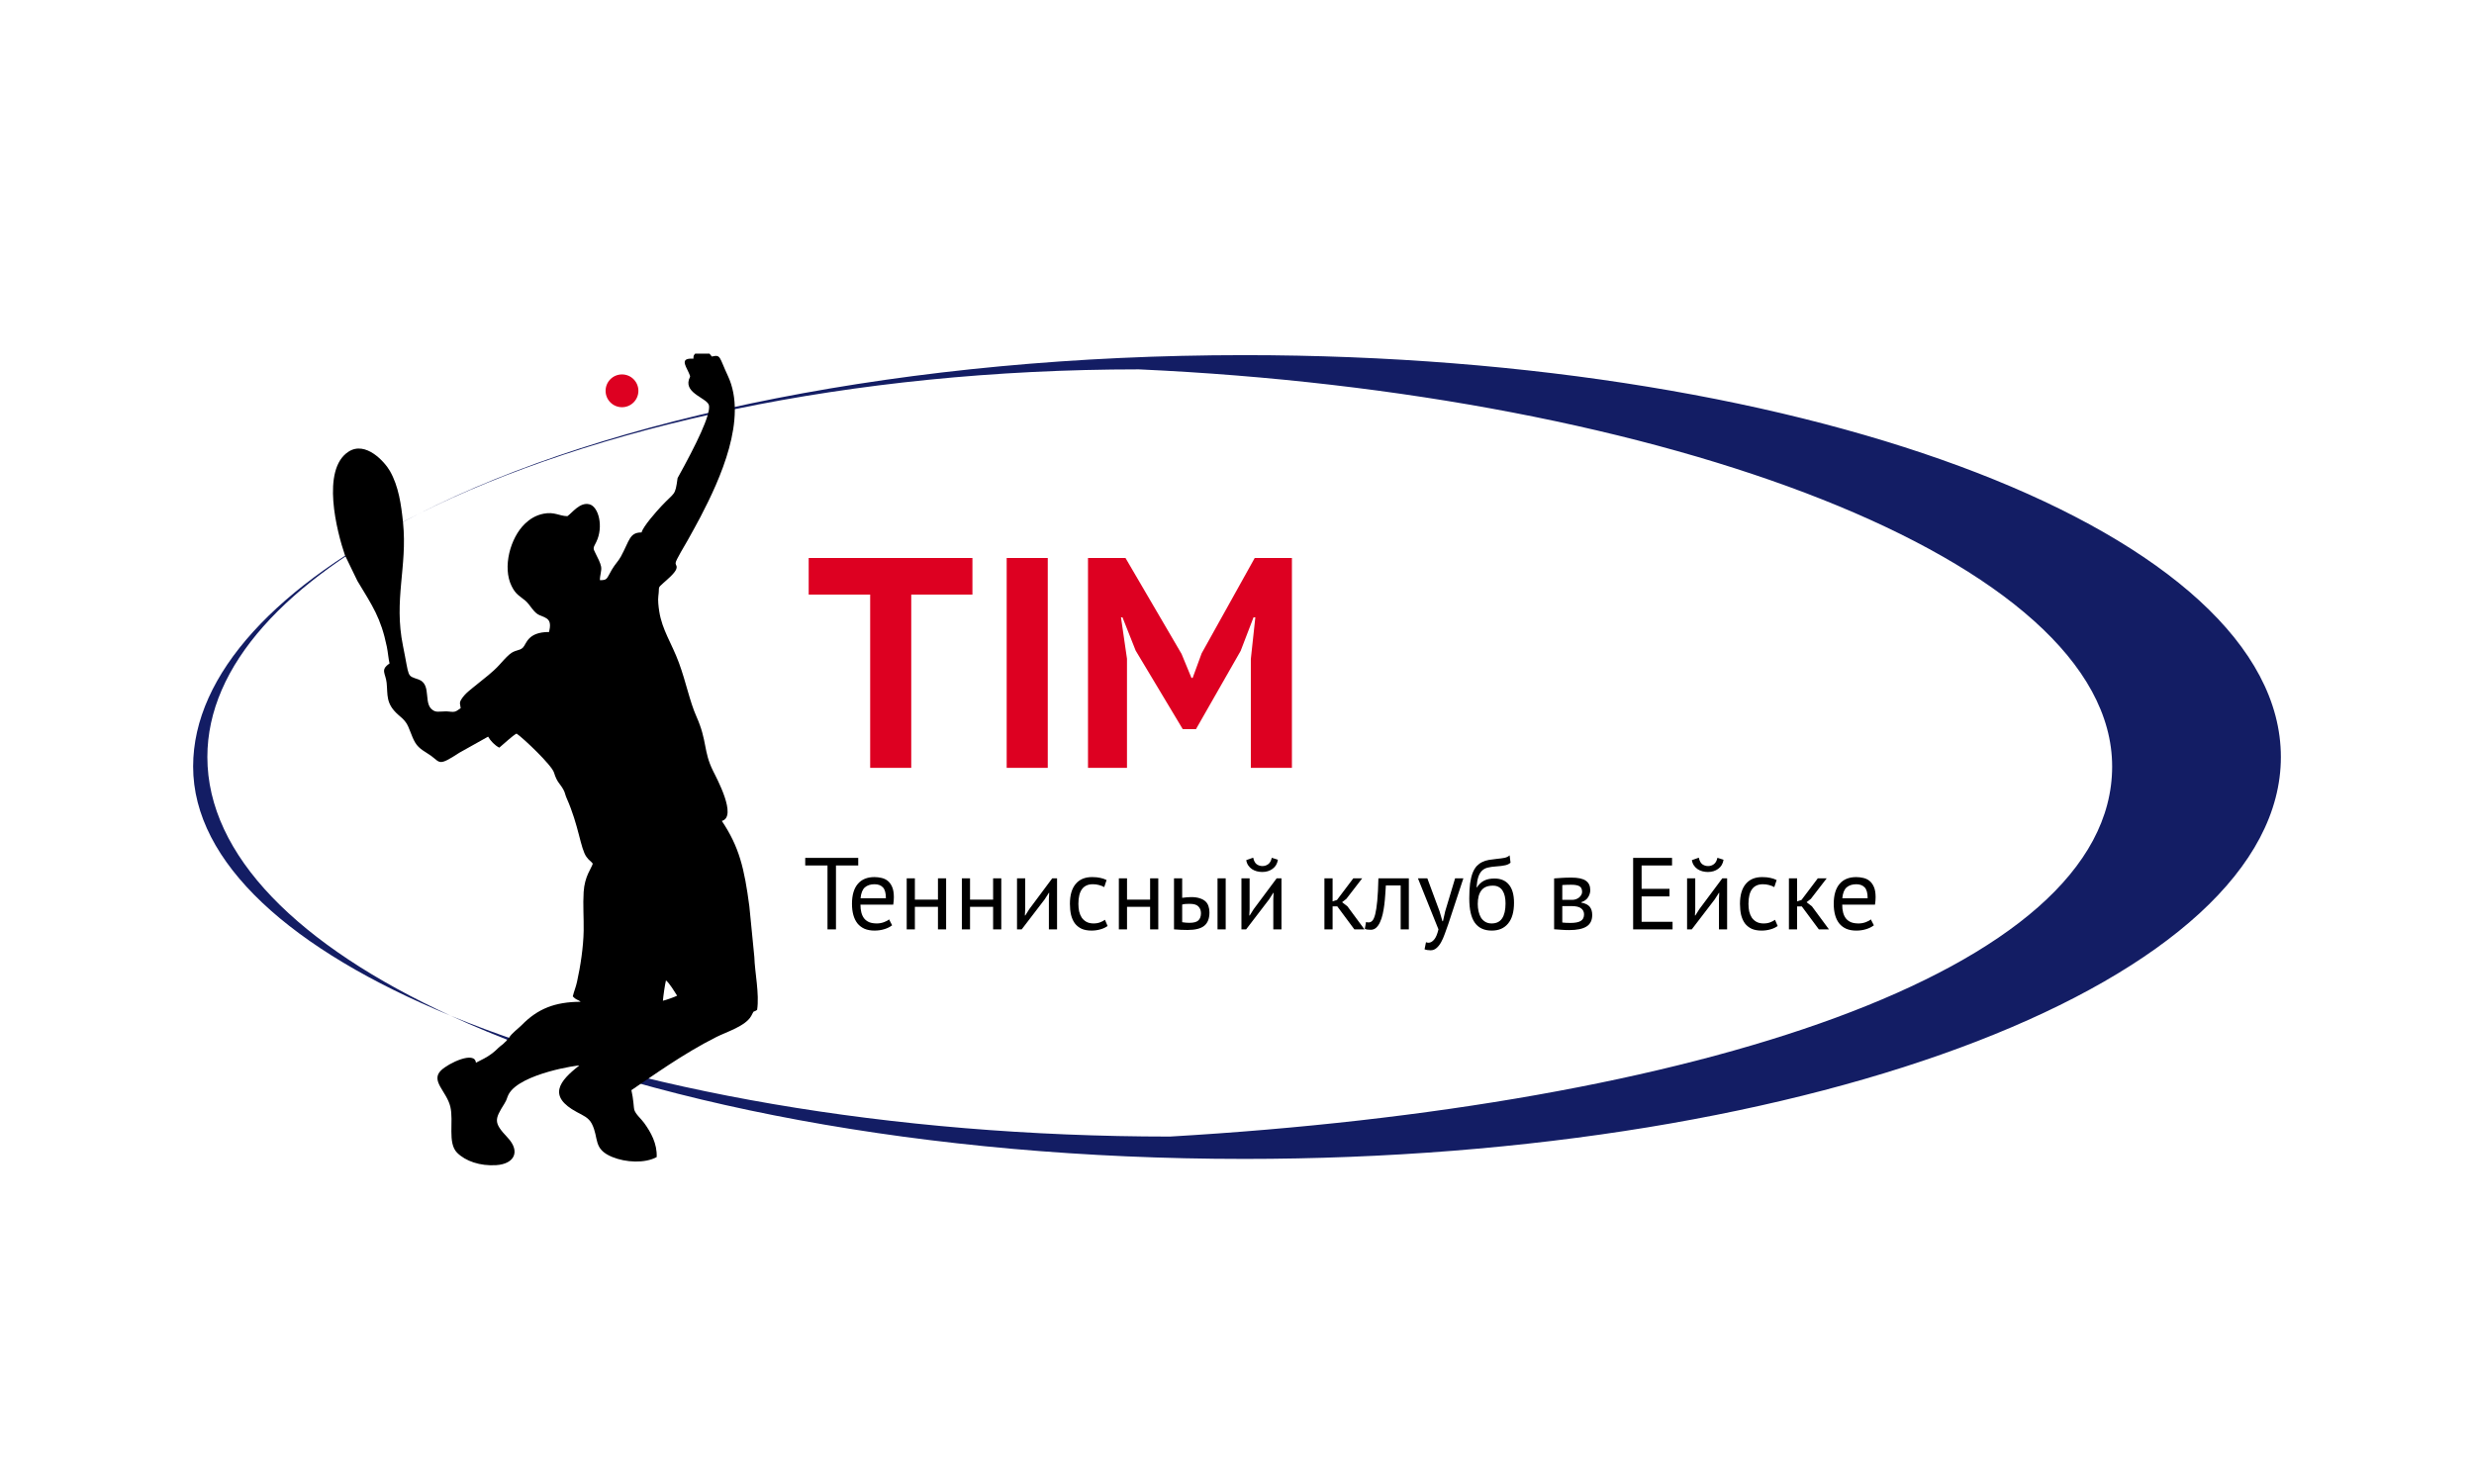 <?xml version="1.0" encoding="UTF-8"?> <!-- Creator: CorelDRAW 2021.5 --> <svg xmlns="http://www.w3.org/2000/svg" xmlns:xlink="http://www.w3.org/1999/xlink" xmlns:xodm="http://www.corel.com/coreldraw/odm/2003" xml:space="preserve" width="169.333mm" height="101.6mm" style="shape-rendering:geometricPrecision; text-rendering:geometricPrecision; image-rendering:optimizeQuality; fill-rule:evenodd; clip-rule:evenodd" viewBox="0 0 16933.32 10159.98"> <defs> <style type="text/css"> <![CDATA[ .fil0 {fill:none} .fil3 {fill:black} .fil1 {fill:#131D64} .fil4 {fill:black;fill-rule:nonzero} .fil2 {fill:#DD0021;fill-rule:nonzero} ]]> </style> </defs> <g id="Слой_x0020_1">  <g id="_2360868175600"> <polygon class="fil0" points="-0.01,0 16933.32,0 16933.32,10159.99 -0.01,10159.99 "></polygon> <path class="fil1" d="M8515.37 7934.35c3919.05,0 7096.08,-1231.87 7096.08,-2751.47 0,-1519.6 -3177.03,-2751.47 -7096.08,-2751.47 -2304.18,0 -4351.85,425.83 -5648.14,1085.59 -965.18,482.83 -1545.35,1095.97 -1545.35,1730.82 0,660.68 674.82,1257.31 1761.06,1705.38 1301.69,599.92 3252.24,981.15 5432.43,981.15zm-5432.43 -981.15c1237.41,510.44 3008.75,828.1 4924.59,828.1 3560.27,-207.92 6449.07,-1120.15 6449.07,-2533.48 0,-1413.33 -3070.59,-2555.87 -6661.74,-2719.01 -1981.61,0 -3744.09,396.13 -4927.63,988.19 -908.51,462.4 -1447.95,1039.71 -1447.95,1665.88 0,674.24 625.45,1291.84 1663.66,1770.32z"></path> <path class="fil2" d="M4369.45 2675.65c0,-61.99 -50.25,-112.24 -112.24,-112.24 -61.99,0 -112.24,50.25 -112.24,112.24 0,61.99 50.25,112.24 112.24,112.24 61.99,0 112.24,-50.25 112.24,-112.24z"></path> <path class="fil3" d="M4537.2 6851.49c2.88,-34.59 13.13,-105.91 20.87,-139.1 23.37,16.66 59.8,78.84 76.56,104.38 -20.34,10.39 -76.27,29.89 -97.43,34.72zm-572.92 443.89c-135.76,105.59 -218.84,209.43 -15.63,318.47 42.63,22.87 80.57,38.02 101.77,79.11 50.94,98.75 5.8,173.29 140.36,228.23 93.07,38 222.64,44.48 303.96,0.66 3.78,-93.29 -40.55,-170.91 -85.44,-233.14 -22.62,-31.35 -57.87,-58.67 -68.27,-91.57 -3.45,-10.91 -4.75,-70.82 -19.41,-133.57 136.77,-91.59 348.71,-246.63 581.84,-364.07 69.15,-34.84 199.61,-74.21 238.34,-144 25.63,-46.19 3.57,-18.51 40.27,-41.09 16.71,-110.56 -16.1,-258.29 -18.92,-361.99l-34.3 -348.11c-34.18,-258.61 -68.65,-405.29 -188.25,-583.89 107.38,-29.07 -35,-292.01 -60.29,-343.08 -67.32,-135.94 -38.27,-202.85 -113.93,-372.69 -45.88,-102.99 -70,-232.63 -119.65,-367.49 -49.47,-134.38 -114.65,-223.15 -134.62,-352.23 -5.15,-33.27 -9.91,-75.79 -6,-104.38 9.32,-68.14 -8.69,-50.41 35.43,-90.17 19.65,-17.7 77.09,-65.01 87.13,-93.91 8.22,-23.65 -4.41,-25.01 -4.4,-42.53 0.02,-17.69 66.36,-125.37 83.52,-156.67 29.34,-53.5 57.28,-102.22 86.03,-157.34 135.43,-259.56 324.93,-674.54 188.52,-965.89 -61.55,-131.46 -47.27,-147.35 -110.15,-133.15l-15.89 -19.85 -97.94 0c-10.73,13.14 -11.11,10.43 -12.48,34.78 -90.13,-5.8 -57.48,40.56 -32.08,95.06 16.35,35.08 7.9,26.25 1.34,48.31 -28.72,96.66 129.98,127.47 137.78,177.67 9.99,64.35 -84.96,261.5 -215.12,496.03 -17.18,125.92 -17.59,92.19 -112.3,193.74 -32.57,34.93 -123.11,136.56 -134.33,178.52 -83.33,0.01 -81.84,55.33 -141.28,164.77 -17.61,32.43 -39.92,52 -62.33,90.52 -37.26,64.06 -29.17,71.65 -81.55,71.58 0,-36.49 13.33,-64.08 8.4,-92.41 -4.48,-25.75 -24.88,-64.13 -34.38,-83.18 -23.76,-47.62 -21.26,-40.29 1.19,-85.94 50.84,-103.39 16.7,-242.08 -47.18,-258.06 -65.69,-16.44 -118.29,59.91 -150.62,81.44 -56.27,-1.09 -87.92,-31.56 -162.86,-16.95 -56.49,11.01 -96.54,39.11 -126.81,67.95 -101.6,96.82 -155.88,299.66 -91.73,428.14 29.26,58.6 52.82,64.9 94.44,99.87 32.13,27 55.62,81.87 96.04,98.52 54.5,22.45 86.06,28.27 65.75,115.36 -147.86,0.23 -153.68,80.93 -178.73,106.44 -23.7,24.14 -53.81,13.79 -92.27,46.84 -28.59,24.55 -44.77,45.55 -71.62,74.34 -50.7,54.35 -94.64,84.09 -152.73,132.46 -39.97,33.28 -80.08,59.62 -106.41,102.92 -14.94,24.57 -5.5,33.03 -3.37,58.64 -32.83,21.98 -34.71,28.77 -78.05,23.35 -36.32,-4.55 -77.66,4.78 -96.32,-1.94 -94.88,-34.18 -14.07,-183.25 -115.16,-218.43 -82.04,-28.56 -60.08,-8.12 -105.27,-229.24 -64.81,-317.06 30.83,-542.65 0.5,-842.47 -12.65,-125.03 -30.38,-250.3 -89.76,-354.78 -36.17,-63.63 -166.84,-208.95 -284.18,-132.28 -187.75,122.67 -79.7,545.9 -23.91,708.37l85.08 175.61c103.76,172.46 161.1,253.1 201.83,451.96 7.19,35.06 10.86,81.54 18.38,113.82 -65.6,43.93 -26.62,67.25 -19.95,131.86 8.63,83.5 -7.57,142.29 79.16,219.04 22.08,19.53 36.13,29.81 52.32,52.25 25.01,34.68 36.73,92.36 63.73,137.95 27.61,46.64 71.9,63.58 110.05,91.68 63.21,46.59 49.56,71.82 193.08,-22.18l196.24 -109.8c17.12,29.91 45.99,59.93 76.53,75.44 31.77,-25.8 91.12,-82.8 118.24,-96.43 48.23,32.72 240.19,215.93 255.89,266.17 22.01,70.47 38.63,71.55 64.06,116.46 12.72,22.46 12,35.44 23.09,60.36 83.21,186.93 93.65,341.96 134.95,400.55 18.25,25.87 30.95,29.38 43.67,46.82 -8.69,32.61 -55.67,84.63 -62.53,194.45 -5.38,86.16 1.44,177.78 0.1,264.93 -1.71,111.38 -21.86,243.6 -45.68,350.72 -8.28,37.25 -20.63,64.89 -28.77,98.78 28.68,29.77 32.08,18.47 53.42,37.02 -174.5,0.89 -292.61,46.55 -403.32,159.91 -20.43,20.91 -68.9,56.14 -85.94,85.8 -9.67,10.24 -17.64,19.6 -24.12,28.2l-1.19 -0.48c-18.69,21.02 -27.18,22.6 -47.13,41.25 -19.19,17.93 -22.72,22.95 -44.33,39.13 -40.07,29.98 -65.95,40.14 -110.38,63.5 -6.51,-82.79 -187.15,1.76 -239.15,52.95 -72.72,71.59 38.26,142.48 63.87,247.52 24.54,100.63 -20.38,248.17 46.31,315.38 57.43,57.88 157.26,92.31 267.6,85.31 124.67,-7.9 167.74,-93.44 78.7,-188.07 -98.4,-104.56 -89.97,-124.02 -21.65,-234.14 19.05,-30.7 15.71,-39.09 27.98,-62.21 76.56,-144.19 491.92,-203.94 483.17,-197.11z"></path> <path class="fil2" d="M6655.79 4070.53l-418.72 0 0 1186.39 -281.21 0 0 -1186.39 -420.78 0 0 -250.42 1120.71 0 0 250.42zm234.46 -250.42l281.2 0 0 1436.81 -281.2 0 0 -1436.81zm1671.09 691.73l30.79 -285.31 -12.32 0 -88.26 229.88 -305.8 535.73 -90.31 0 -322.26 -537.78 -90.31 -227.83 -10.27 0 41.06 283.25 0 747.14 -266.84 0 0 -1436.81 256.57 0 383.84 656.83 67.73 164.2 8.21 0 61.58 -168.3 363.27 -652.73 254.52 0 0 1436.81 -281.2 0 0 -745.08z"></path> <path class="fil4" d="M5874.22 5925.08l-152.39 0 0 437.62 -58.02 0 0 -437.62 -152.4 0 0 -51.73 362.81 0 0 51.73zm231.92 409.65c-13.98,11.19 -31.69,20.05 -53.12,26.57 -20.98,6.52 -43.35,9.79 -67.11,9.79 -26.57,0 -49.64,-4.2 -69.21,-12.59 -19.57,-8.85 -35.65,-21.2 -48.24,-37.05 -12.58,-16.31 -21.9,-35.65 -27.96,-58.02 -6.06,-22.37 -9.09,-47.54 -9.09,-75.5 0,-59.65 13.29,-105.09 39.85,-136.31 26.56,-31.23 64.54,-46.84 113.95,-46.84 15.84,0 31.69,1.86 47.53,5.59 15.84,3.27 30.06,9.79 42.64,19.57 12.59,9.79 22.84,23.77 30.76,41.95 7.93,17.71 11.89,41.24 11.89,70.6 0,15.38 -1.4,32.39 -4.2,51.03l-224.4 0c0,20.51 2.1,38.68 6.3,54.53 4.19,15.85 10.71,29.36 19.57,40.55 8.85,10.71 20.27,19.1 34.25,25.16 14.45,5.6 31.92,8.39 52.43,8.39 15.85,0 31.69,-2.79 47.54,-8.39 15.84,-5.59 27.72,-12.11 35.65,-19.57l20.97 40.54zm-120.23 -281.02c-27.51,0 -49.64,7.22 -66.42,21.67 -16.31,14.45 -26.1,39.15 -29.36,74.11l173.37 0c0,-35.43 -6.76,-60.13 -20.27,-74.11 -13.52,-14.45 -32.63,-21.67 -57.32,-21.67zm433.98 154.5l-157.99 0 0 154.49 -55.92 0 0 -349.53 55.92 0 0 146.1 157.99 0 0 -146.1 55.92 0 0 349.53 -55.92 0 0 -154.49zm377.52 0l-157.99 0 0 154.49 -55.92 0 0 -349.53 55.92 0 0 146.1 157.99 0 0 -146.1 55.93 0 0 349.53 -55.93 0 0 -154.49zm381.72 -52.43l2.09 -43.35 -2.09 0 -28.67 44.74 -157.28 205.53 -32.16 0 0 -349.53 55.93 0 0 213.21 -2.1 41.25 2.8 0 27.26 -43.35 157.29 -211.11 32.85 0 0 349.53 -55.92 0 0 -206.92zm401.89 183.85c-13.98,10.25 -30.53,17.94 -49.63,23.07 -19.12,5.59 -39.15,8.39 -60.12,8.39 -27.04,0 -49.88,-4.2 -68.51,-12.59 -18.65,-8.85 -34.03,-21.2 -46.14,-37.05 -11.66,-16.31 -20.27,-35.65 -25.86,-58.02 -5.14,-22.84 -7.7,-48 -7.7,-75.5 0,-59.19 13.05,-104.39 39.15,-135.62 26.1,-31.68 63.62,-47.53 112.55,-47.53 22.37,0 41.25,1.86 56.63,5.59 15.83,3.27 30.05,8.16 42.64,14.68l-16.08 48.24c-10.73,-6.06 -22.61,-10.72 -35.65,-13.99 -13.05,-3.72 -27.04,-5.59 -41.95,-5.59 -66.18,0 -99.26,44.74 -99.26,134.22 0,17.71 1.63,34.72 4.89,51.03 3.73,15.85 9.55,30.06 17.48,42.65 8.38,12.11 19.1,21.9 32.15,29.36 13.52,7.46 30.06,11.18 49.64,11.18 16.77,0 31.69,-2.56 44.74,-7.69 13.51,-5.12 24.46,-10.95 32.85,-17.47l18.18 42.64zm290.93 -131.42l-157.99 0 0 154.49 -55.93 0 0 -349.53 55.93 0 0 146.1 157.99 0 0 -146.1 55.92 0 0 349.53 -55.92 0 0 -154.49zm219.53 105.55c17.24,2.8 33.79,4.2 49.63,4.2 29.37,0 49.87,-5.6 61.52,-16.78 11.65,-11.65 17.48,-27.96 17.48,-48.93 0,-18.65 -5.83,-34.03 -17.48,-46.14 -11.18,-12.12 -30.99,-18.18 -59.42,-18.18 -7.93,0 -16.55,0.23 -25.87,0.7 -9.32,0.47 -17.94,1.87 -25.86,4.2l0 120.93zm0 -167.07c11.19,-1.87 21.9,-3.03 32.16,-3.5 10.24,-0.93 20.03,-1.4 29.36,-1.4 23.77,0 43.57,2.8 59.42,8.39 16.31,5.13 29.36,12.35 39.14,21.67 9.79,9.32 16.54,20.51 20.28,33.56 4.22,12.58 6.32,26.09 6.32,40.54 0,42.42 -11.91,73.18 -35.68,92.28 -23.31,19.11 -61.29,28.66 -113.95,28.66 -29.83,0 -60.82,-1.4 -92.97,-4.19l0 -349.53 55.92 0 0 133.52zm241.9 -133.52l55.93 0 0 349.53 -55.93 0 0 -349.53zm381.76 142.61l2.1 -43.35 -2.1 0 -28.66 44.74 -157.29 205.53 -32.16 0 0 -349.53 55.93 0 0 213.21 -2.1 41.25 2.8 0 27.26 -43.35 157.29 -211.11 32.86 0 0 349.53 -55.93 0 0 -206.92zm-137.71 -283.82c4.68,21.44 12.58,36.35 23.76,44.74 11.68,8.38 24.96,12.58 39.85,12.58 14.89,0 28.17,-4.43 39.85,-13.28 11.67,-8.86 19.57,-23.3 23.76,-43.34l41.95 13.28c-4.19,27.03 -16.29,47.77 -36.35,62.22 -19.57,14.44 -43.13,21.67 -70.61,21.67 -12.58,0 -25.16,-1.63 -37.75,-4.9 -12.09,-3.26 -23.07,-8.16 -32.85,-14.68 -9.79,-6.52 -18.18,-14.91 -25.17,-25.17 -6.99,-10.25 -11.67,-22.36 -13.98,-36.35l47.54 -16.77zm575.68 333.45l-32.16 0 0 157.29 -55.93 0 0 -349.53 55.93 0 0 157.99 30.06 -9.79 111.85 -148.2 60.82 0 -108.36 140.51 -29.36 23.07 36.35 27.96 116.75 157.99 -69.21 0 -116.74 -157.29zm433.83 -143.31l-101.36 0c-1.4,19.57 -2.8,40.78 -4.2,63.62 -1.39,22.36 -3.49,44.97 -6.29,67.8 -2.8,22.37 -6.57,44.05 -11.18,65.02 -4.69,20.5 -10.77,38.68 -18.18,54.52 -6.99,15.85 -15.87,28.67 -26.56,38.45 -10.28,9.32 -22.65,13.98 -37.05,13.98 -8.88,0 -16.57,-0.47 -23.07,-1.39 -6.57,-0.93 -12.38,-2.57 -17.48,-4.9l8.39 -46.84c5.59,1.87 11.6,2.8 18.17,2.8 9.3,0 17.69,-3.96 25.17,-11.88 7.41,-7.92 13.98,-22.84 19.58,-44.74 5.59,-22.37 10.2,-53.13 13.98,-92.28 3.7,-39.15 6.29,-90.18 7.69,-153.09l208.32 0 0 349.53 -55.93 0 0 -300.6zm266.28 177.56l19.57 67.11 3.49 0 15.38 -67.81 67.81 -225.79 56.63 0 -103.47 313.88c-7.96,22.83 -15.86,44.97 -23.76,66.41 -7.48,21.44 -15.87,40.54 -25.17,57.32 -9.37,16.78 -19.85,30.06 -31.46,39.85 -11.67,10.25 -25.16,15.38 -40.54,15.38 -16.78,0 -30.55,-2.33 -41.25,-7l9.79 -48.23c6.01,2.33 11.88,3.5 17.48,3.5 13,0 25.58,-7 37.74,-20.98 12.1,-13.51 22.1,-37.05 30.06,-70.6l-140.51 -349.53 64.32 0 83.89 226.49zm255.01 -164.28c15.38,-22.37 32.37,-37.98 51.03,-46.83 18.67,-9.32 41.95,-13.98 69.91,-13.98 42.85,0 75.71,13.98 98.57,41.94 23.28,27.96 34.95,69.21 34.95,123.73 0,62.92 -13.49,110.45 -40.55,142.61 -26.56,32.16 -63.82,48.24 -111.84,48.24 -51.25,0 -89.69,-17.71 -115.35,-53.13 -25.65,-35.42 -38.45,-91.11 -38.45,-167.08 0,-40.08 1.89,-74.33 5.59,-102.76 4.2,-28.43 10,-52.43 17.48,-72 7.9,-19.58 17.27,-35.19 27.96,-46.84 11.19,-11.65 23.56,-20.74 37.05,-27.26 13.99,-7 29.15,-11.89 45.44,-14.68 16.29,-2.8 33.77,-5.13 52.43,-6.99 24.26,-2.33 43.14,-4.9 56.63,-7.69 13.98,-3.27 25.16,-8.86 33.55,-16.78l6.29 50.33c-4.68,4.19 -9.78,7.69 -15.38,10.49 -5.59,2.79 -12.37,5.12 -20.27,6.99 -7.9,1.86 -17.48,3.49 -28.66,4.89 -10.7,1.4 -23.28,2.57 -37.75,3.5 -20.06,1.39 -37.75,3.96 -53.13,7.69 -14.89,3.26 -27.96,10.01 -39.15,20.27 -10.69,9.79 -19.36,24 -25.86,42.64 -6.08,18.18 -10.28,42.41 -12.58,72.7l2.09 0zm6.29 113.25c0,17.71 1.89,34.72 5.6,51.03 3.7,16.31 9.29,30.76 16.77,43.34 7.9,12.12 17.97,21.68 30.06,28.67 12.1,6.99 26.36,10.48 42.65,10.48 32.15,0 55.92,-11.41 71.3,-34.25 15.87,-23.3 23.77,-57.56 23.77,-102.76 0,-17.71 -1.61,-34.03 -4.89,-48.94 -3.29,-14.91 -8.39,-27.73 -15.38,-38.45 -6.99,-11.18 -15.87,-19.57 -26.57,-25.16 -10.69,-6.06 -23.56,-9.09 -38.45,-9.09 -36.35,-0.47 -62.91,10.25 -79.69,32.16 -16.78,21.44 -25.17,52.42 -25.17,92.97zm522.69 -174.77c16.36,-0.93 33.35,-2.09 51.04,-3.49 18.17,-1.4 40.54,-2.1 67.11,-2.1 46.13,0 79.27,7.23 99.26,21.67 20.06,13.98 30.06,35.43 30.06,64.32 0,16.31 -4.89,32.39 -14.68,48.23 -9.3,15.38 -24.89,26.8 -46.84,34.26l0 2.79c27.55,5.13 46.84,14.68 58.03,28.67 11.18,13.98 16.77,32.62 16.77,55.92 0,36.35 -13,62.68 -39.14,78.99 -26.08,16.31 -65.23,24.47 -117.45,24.47 -19.57,0 -37.75,-0.7 -54.53,-2.1 -16.77,-0.93 -33.27,-2.09 -49.63,-3.49l0 -348.14zm55.93 302c8.88,0.93 17.47,1.63 25.86,2.1 8.88,0.47 19.16,0.7 30.76,0.7 31.25,0 54.32,-4.43 69.21,-13.28 15.38,-8.86 23.07,-24.01 23.07,-45.44 0,-16.78 -6.5,-30.3 -19.57,-40.55 -12.59,-10.72 -35.17,-16.08 -67.82,-16.08l-61.51 0 0 112.55zm68.51 -155.19c8.38,0 16.56,-1.4 24.46,-4.2 7.97,-2.79 14.96,-6.52 20.98,-11.18 6.57,-5.12 11.67,-10.95 15.38,-17.48 4.19,-6.52 6.29,-13.51 6.29,-20.97 0,-18.64 -5.6,-31.46 -16.78,-38.45 -11.19,-7.46 -30.76,-11.18 -58.72,-11.18 -14.89,0 -26.78,0.23 -35.66,0.7 -8.38,0.46 -16.49,0.93 -24.46,1.39l0 101.37 68.51 0zm416.43 -287.32l266.34 0 0 51.73 -208.32 0 0 160.09 190.84 0 0 51.73 -190.84 0 0 174.07 211.81 0 0 51.73 -269.83 0 0 -489.35zm587.28 282.43l2.1 -43.35 -2.1 0 -28.66 44.74 -157.29 205.53 -32.16 0 0 -349.53 55.93 0 0 213.21 -2.1 41.25 2.8 0 27.26 -43.35 157.29 -211.11 32.85 0 0 349.53 -55.92 0 0 -206.92zm-137.72 -283.82c4.69,21.44 12.59,36.35 23.77,44.74 11.68,8.38 24.96,12.58 39.85,12.58 14.89,0 28.17,-4.43 39.84,-13.28 11.68,-8.86 19.58,-23.3 23.77,-43.34l41.95 13.28c-4.2,27.03 -16.29,47.77 -36.35,62.22 -19.58,14.44 -43.14,21.67 -70.61,21.67 -12.58,0 -25.17,-1.63 -37.75,-4.9 -12.09,-3.26 -23.07,-8.16 -32.85,-14.68 -9.79,-6.52 -18.18,-14.91 -25.17,-25.17 -6.99,-10.25 -11.68,-22.36 -13.98,-36.35l47.53 -16.77zm539.61 467.67c-13.98,10.25 -30.55,17.94 -49.63,23.07 -19.09,5.59 -39.15,8.39 -60.12,8.39 -27.06,0 -49.85,-4.2 -68.51,-12.59 -18.67,-8.85 -34.04,-21.2 -46.14,-37.05 -11.67,-16.31 -20.27,-35.65 -25.86,-58.02 -5.11,-22.84 -7.7,-48 -7.7,-75.5 0,-59.19 13.08,-104.39 39.15,-135.62 26.08,-31.68 63.62,-47.53 112.55,-47.53 22.37,0 41.25,1.86 56.63,5.59 15.86,3.27 30.06,8.16 42.64,14.68l-16.08 48.24c-10.7,-6.06 -22.58,-10.72 -35.65,-13.99 -13.07,-3.72 -27.06,-5.59 -41.94,-5.59 -66.21,0 -99.27,44.74 -99.27,134.22 0,17.71 1.6,34.72 4.89,51.03 3.71,15.85 9.58,30.06 17.48,42.65 8.39,12.11 19.08,21.9 32.15,29.36 13.5,7.46 30.06,11.18 49.64,11.18 16.78,0 31.66,-2.56 44.74,-7.69 13.49,-5.12 24.46,-10.95 32.85,-17.47l18.18 42.64zm165.12 -134.22l-32.16 0 0 157.29 -55.92 0 0 -349.53 55.92 0 0 157.99 30.06 -9.79 111.85 -148.2 60.82 0 -108.36 140.51 -29.35 23.07 36.35 27.96 116.74 157.99 -69.21 0 -116.74 -157.29zm493.4 129.32c-13.99,11.19 -31.74,20.05 -53.13,26.57 -20.98,6.52 -43.34,9.79 -67.11,9.79 -26.57,0 -49.64,-4.2 -69.21,-12.59 -19.57,-8.85 -35.65,-21.2 -48.23,-37.05 -12.59,-16.31 -21.96,-35.65 -27.97,-58.02 -6.08,-22.37 -9.08,-47.54 -9.08,-75.5 0,-59.65 13.28,-105.09 39.84,-136.31 26.56,-31.23 64.52,-46.84 113.95,-46.84 15.8,0 31.67,1.86 47.53,5.59 15.8,3.27 30.06,9.79 42.65,19.57 12.58,9.79 22.79,23.77 30.76,41.95 7.9,17.71 11.88,41.24 11.88,70.6 0,15.38 -1.4,32.39 -4.2,51.03l-224.39 0c0,20.51 2.09,38.68 6.29,54.53 4.19,15.85 10.69,29.36 19.57,40.55 8.81,10.71 20.28,19.1 34.25,25.16 14.41,5.6 31.88,8.39 52.44,8.39 15.8,0 31.66,-2.79 47.53,-8.39 15.8,-5.59 27.68,-12.11 35.66,-19.57l20.97 40.54zm-120.24 -281.02c-27.55,0 -49.64,7.22 -66.41,21.67 -16.36,14.45 -26.15,39.15 -29.36,74.11l173.36 0c0,-35.43 -6.78,-60.13 -20.27,-74.11 -13.56,-14.45 -32.64,-21.67 -57.32,-21.67z"></path> </g> </g> </svg> 